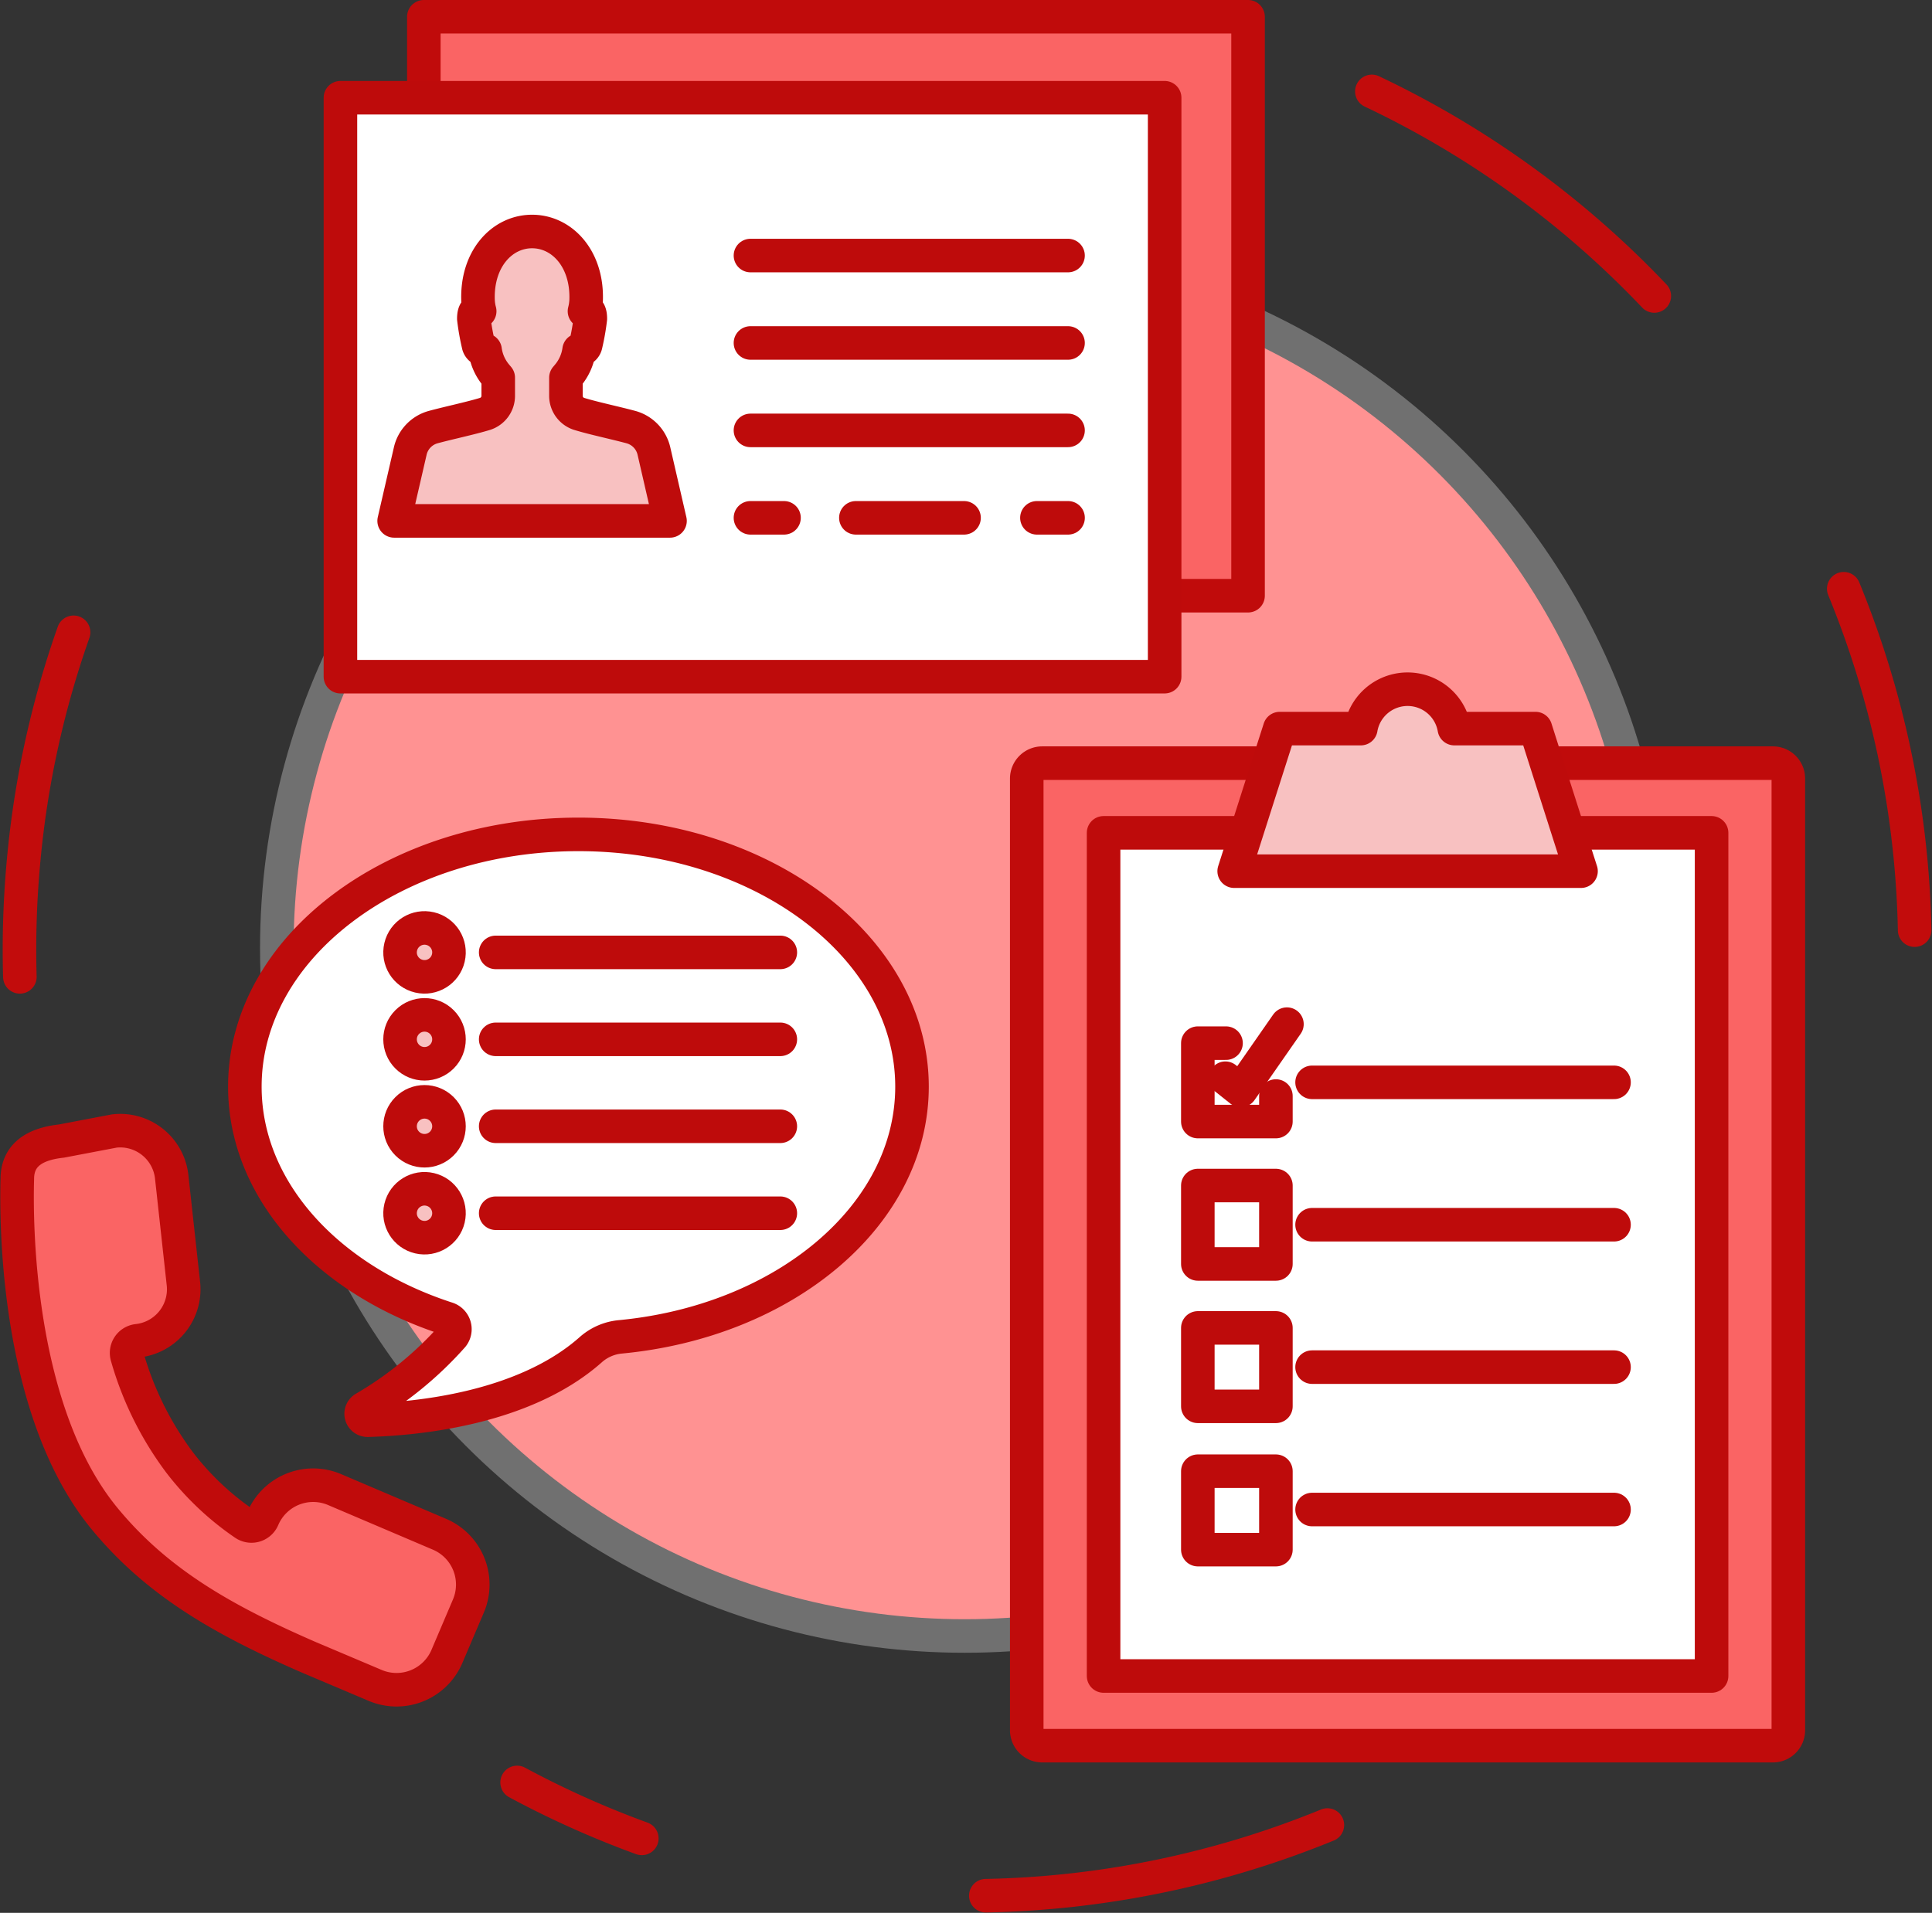<svg xmlns="http://www.w3.org/2000/svg" width="115.167" height="114.053" viewBox="0 0 115.167 114.053"><rect x="0" y="0" width="115.167" height="114.053" fill="#333333" stroke="none"/><defs><style>.a{fill:#ff9292;stroke:#707070;}.a,.b,.c,.d,.e{stroke-width:2px;}.b{fill:none;stroke:#c20c0c;stroke-dasharray:20.909;}.b,.d,.e{stroke-linecap:round;}.b,.c,.d,.e{stroke-linejoin:round;}.c{fill:#fa6464;stroke:#c00b0b;}.d{fill:#fff;}.d,.e{stroke:#be0b0b;}.e{fill:#f8c1c1;}</style></defs><g transform="translate(1.011 1)"><g transform="translate(15.49 14.541)"><g transform="translate(0)"><ellipse class="a" cx="41.002" cy="41.002" rx="41.002" ry="41.002"/></g></g><path class="b" d="M4549.015,800.112a57.119,57.119,0,0,1,.206-6.733,56.23,56.23,0,0,1,12.181-30.295" transform="translate(-4548.842 -742.868)"/><path class="b" d="M4710.733,1090.943a56.631,56.631,0,0,1-48.3-2.538" transform="translate(-4632.619 -983.127)"/><path class="b" d="M4857.311,702.783a56.579,56.579,0,0,1,29.2,69.8" transform="translate(-4776.545 -698.333)"/><g transform="translate(60.195 40.091)"><path class="c" d="M4809.617,855.966h13.5a.919.919,0,0,1,.918.923v56.736a.918.918,0,0,1-.918.923h-43.562a.921.921,0,0,1-.918-.923V856.889a.922.922,0,0,1,.918-.923h13.5" transform="translate(-4778.638 -851.555)"/><path class="d" d="M4823.875,871.856h8.515v50.273h-36.243V871.856h8.515" transform="translate(-4791.568 -863.29)"/><line class="d" x2="17.999" transform="translate(17.007 31.933)"/><line class="d" x2="17.999" transform="translate(17.007 40.423)"/><rect class="d" width="4.654" height="4.675" transform="translate(10.197 38.085)"/><rect class="d" width="4.654" height="4.675" transform="translate(10.197 29.596)"/><line class="d" x2="17.999" transform="translate(17.007 48.913)"/><path class="e" d="M4845.867,847.662l-1.326-4.155-.655-2.06h-4.838v0a2.828,2.828,0,0,0-5.574,0h-4.834l-.66,2.06-1.326,4.155-.729,2.286H4846.6Z" transform="translate(-4813.561 -839.096)"/><line class="d" x2="17.999" transform="translate(17.007 23.443)"/><rect class="d" width="4.654" height="4.675" transform="translate(10.197 46.629)"/><g transform="translate(10.197 19.973)"><path class="d" d="M4822.292,922.968v1.522h-4.654v-4.675h1.681" transform="translate(-4817.638 -918.682)"/><path class="d" d="M4823.921,918.706l.918.729,2.751-3.953" transform="translate(-4822.278 -915.482)"/></g></g><g transform="translate(19.282)"><rect class="c" width="49.132" height="34.519" transform="translate(4.972)"/><g transform="translate(0 4.827)"><rect class="d" width="49.132" height="34.519"/><line class="d" x2="18.931" transform="translate(24.442 9.41)"/><line class="d" x2="18.931" transform="translate(24.442 14.622)"/><line class="d" x2="18.931" transform="translate(24.442 19.835)"/><path class="d" d="M4780.95,800.023h1.856" transform="translate(-4739.432 -774.975)"/><path class="d" d="M4739.675,800.023h6.448" transform="translate(-4708.949 -774.975)"/><path class="d" d="M4715.644,800.023h2" transform="translate(-4691.202 -774.975)"/><g transform="translate(3.202 7.981)"><path class="e" d="M4650.854,752l-.952-4.138a1.927,1.927,0,0,0-1.35-1.447c-.958-.26-2.271-.534-3.131-.8a1.132,1.132,0,0,1-.771-1.1v-1.053l.132-.157a2.956,2.956,0,0,0,.653-1.488.4.4,0,0,0,.4-.336,13.838,13.838,0,0,0,.27-1.537c0-.455-.158-.563-.349-.445a3.066,3.066,0,0,0,.1-.7c.064-2.449-1.449-4.054-3.224-4.054s-3.288,1.606-3.223,4.054a2.982,2.982,0,0,0,.1.7c-.191-.118-.349-.009-.349.445a13.914,13.914,0,0,0,.27,1.537.4.4,0,0,0,.4.336,2.944,2.944,0,0,0,.654,1.488l.131.157v1.053a1.131,1.131,0,0,1-.771,1.1c-.86.265-2.172.539-3.131.8a1.924,1.924,0,0,0-1.349,1.447L4634.41,752Z" transform="translate(-4634.41 -734.75)"/></g></g></g><g transform="translate(0 48.75)"><g transform="translate(0 17.661)"><path class="c" d="M4573.6,963.824l-6.248-2.661a3.262,3.262,0,0,0-4.278,1.723h0a.736.736,0,0,1-1.1.315,16.831,16.831,0,0,1-3.861-3.656,19.362,19.362,0,0,1-3.13-6.325.73.73,0,0,1,.62-.93h0a3.088,3.088,0,0,0,2.738-3.4l-.7-6.383a3.088,3.088,0,0,0-3.414-2.725l-3.151.6c-1.205.133-2.637.581-2.637,2.261h0c-.069,2.333-.122,13.8,5.217,20.27,3.127,3.79,7.054,6.032,12.183,8.261l3.93,1.664a3.264,3.264,0,0,0,4.279-1.727l1.278-3A3.263,3.263,0,0,0,4573.6,963.824Z" transform="translate(-4548.418 -939.759)"/></g><path class="d" d="M4640.146,887.254c0-8.307-8.9-15.041-19.885-15.041s-19.884,6.734-19.884,15.041c0,6.206,4.97,11.533,12.063,13.83a.664.664,0,0,1,.312,1.046,21.413,21.413,0,0,1-5.257,4.3.383.383,0,0,0,.206.711c2.862-.077,9.28-.661,13.271-4.182a3.09,3.09,0,0,1,1.746-.783c9.822-.916,17.428-7.245,17.428-14.922" transform="translate(-4586.792 -872.213)"/><g transform="translate(22.233 5.282)"><g transform="translate(0 0)"><line class="d" x2="16.967" transform="translate(6.304 1.754)"/><line class="d" x2="16.967" transform="translate(6.304 6.938)"/><line class="d" x2="16.967" transform="translate(6.304 12.122)"/><line class="d" x2="16.967" transform="translate(6.304 17.306)"/><ellipse class="e" cx="1.458" cy="1.458" rx="1.458" ry="1.458" transform="translate(0.308 2.838) rotate(-76.717)"/><circle class="e" cx="1.458" cy="1.458" r="1.458" transform="translate(0 6.938) rotate(-45)"/><circle class="e" cx="1.458" cy="1.458" r="1.458" transform="translate(0 12.122) rotate(-45)"/><ellipse class="e" cx="1.458" cy="1.458" rx="1.458" ry="1.458" transform="translate(0.308 18.39) rotate(-76.717)"/></g></g></g></g></svg>